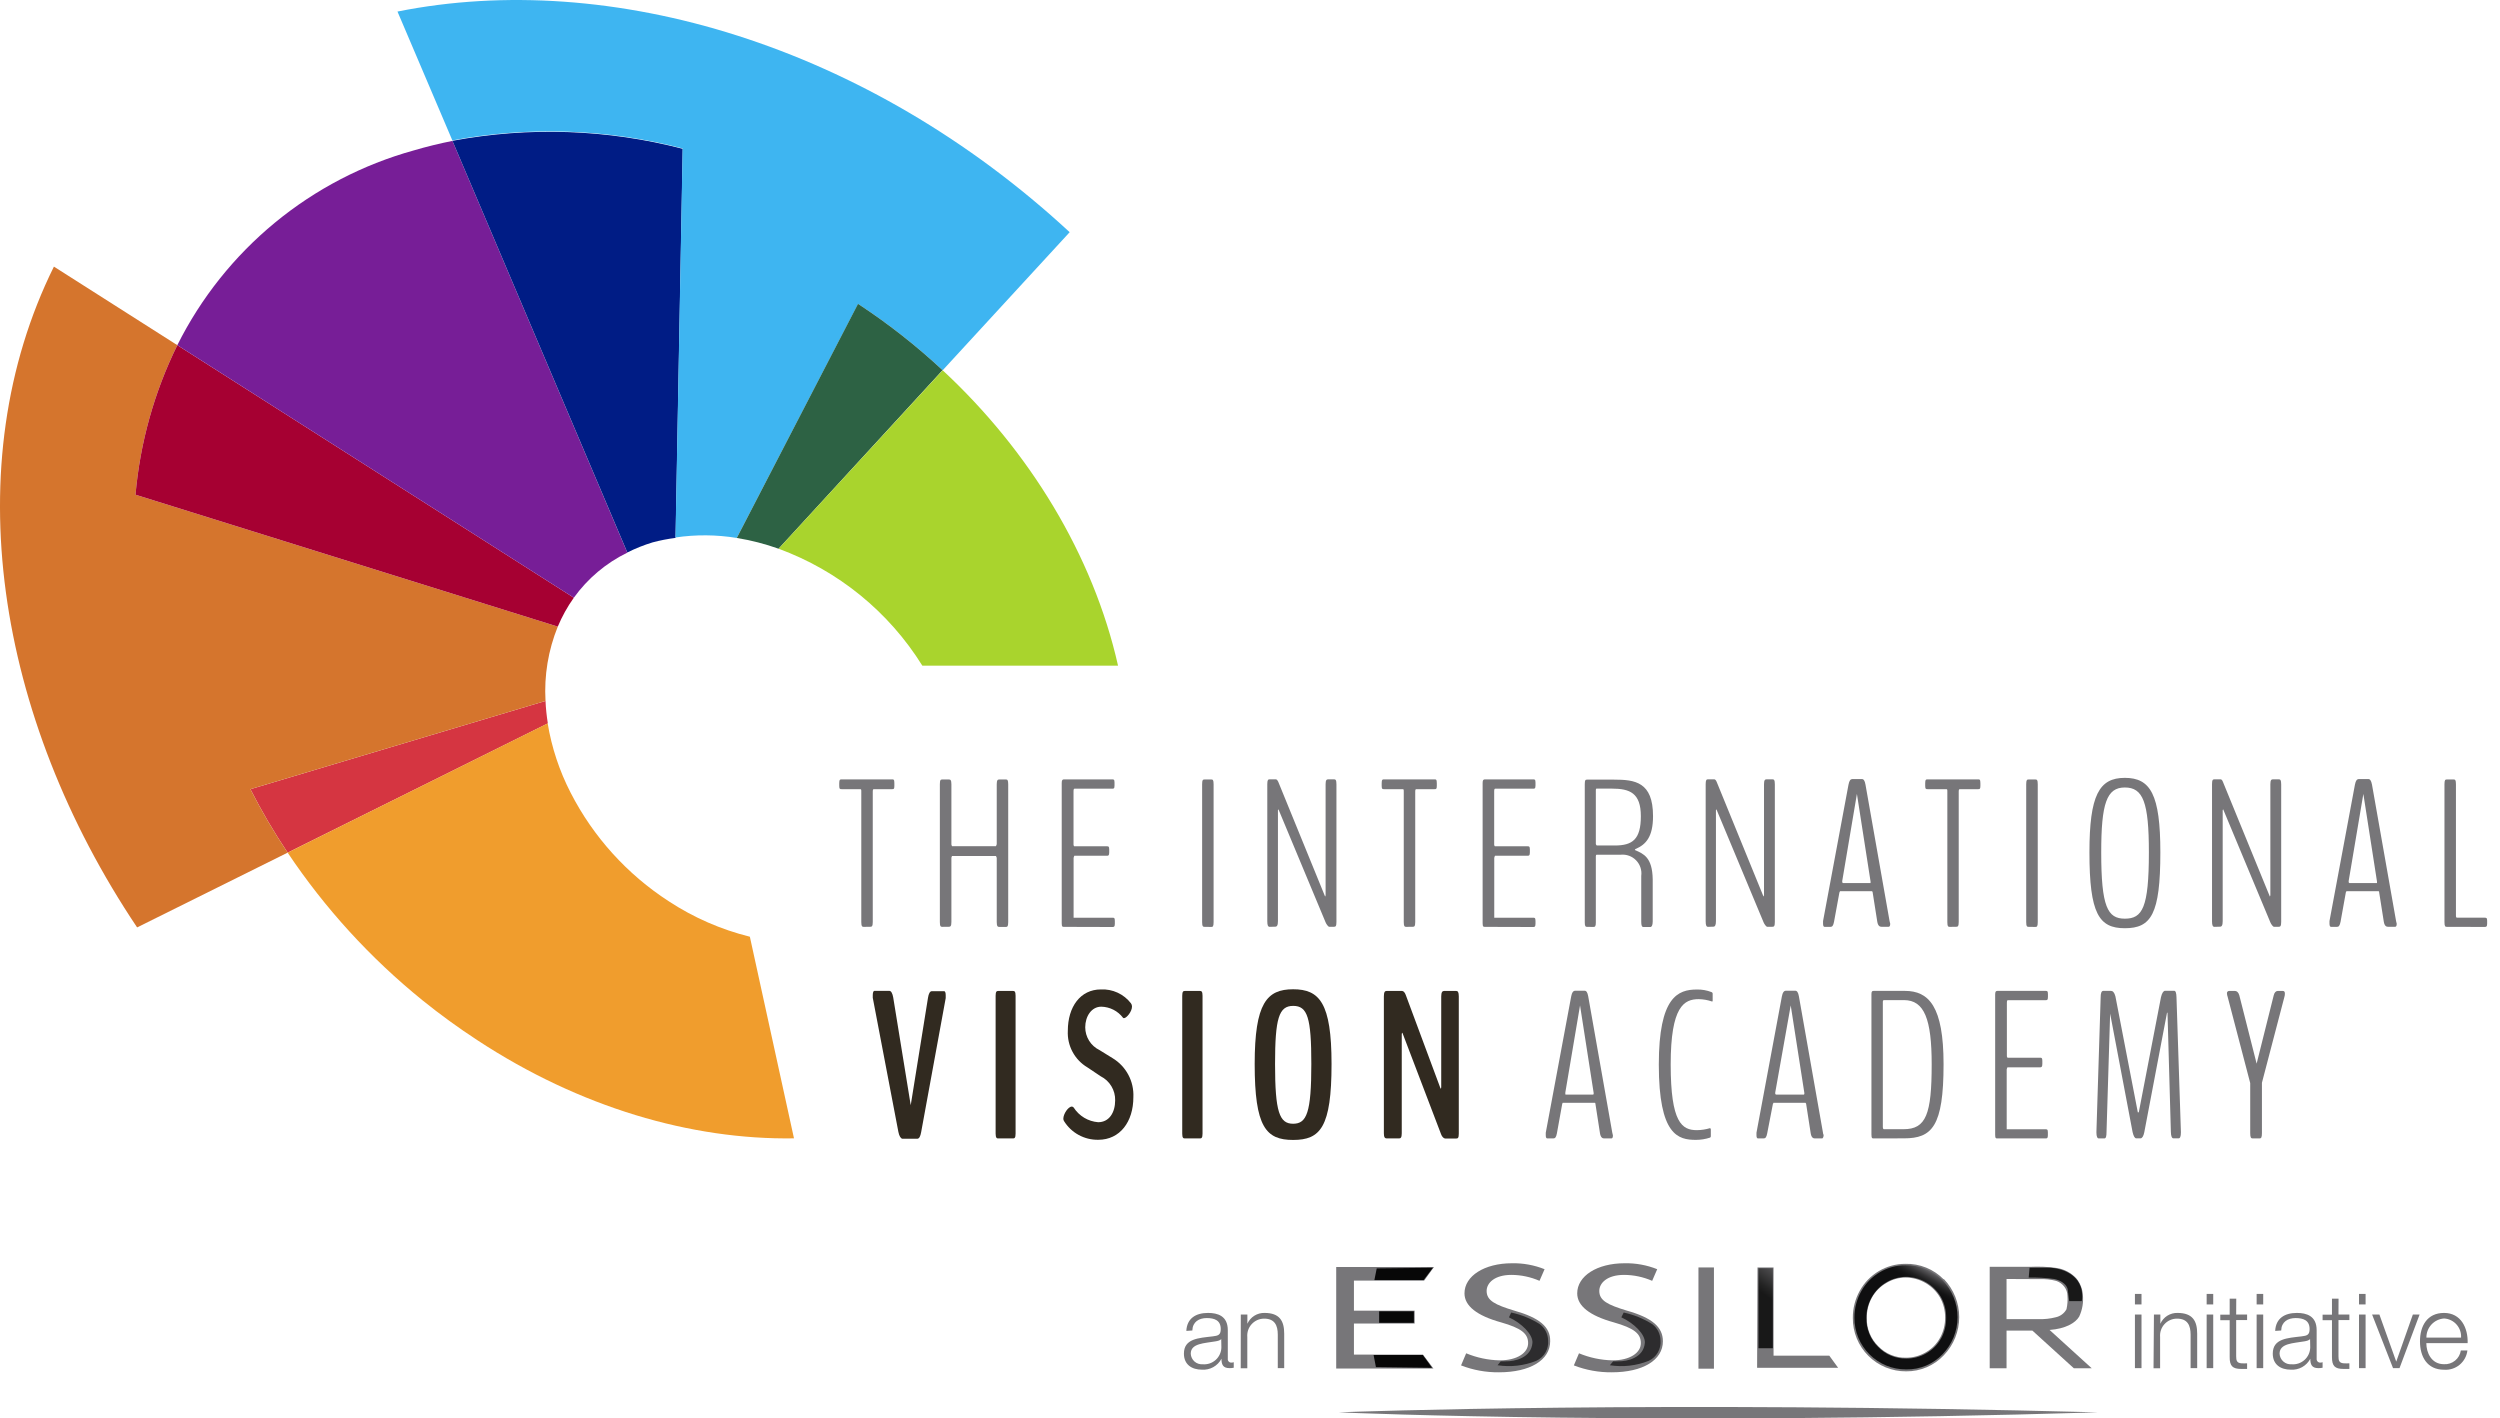 <svg width="141" height="80" viewBox="0 0 141 80" fill="none" xmlns="http://www.w3.org/2000/svg">
<g clip-path="url(#clip0)">
<path d="M48.713 52.275C48.632 52.275 48.577 52.252 48.577 52.003V44.654C48.577 44.541 48.577 44.509 48.519 44.509H47.473C47.387 44.509 47.333 44.509 47.333 44.333V44.17C47.333 43.962 47.387 43.957 47.473 43.957H50.311C50.397 43.957 50.442 43.957 50.442 44.17V44.333C50.442 44.509 50.397 44.509 50.311 44.509H49.283C49.243 44.509 49.224 44.541 49.224 44.654V51.998C49.224 52.247 49.17 52.27 49.084 52.27L48.713 52.275Z" fill="#777679"/>
<path d="M53.148 52.274C53.057 52.274 53.008 52.252 53.008 52.003V44.233C53.008 43.984 53.053 43.962 53.148 43.962H53.51C53.6 43.962 53.659 43.984 53.659 44.233V47.627C53.665 47.662 53.678 47.696 53.695 47.727H56.166C56.191 47.692 56.209 47.651 56.216 47.609V44.233C56.216 43.984 56.275 43.962 56.37 43.962H56.732C56.813 43.962 56.863 43.984 56.863 44.233V52.007C56.863 52.256 56.809 52.279 56.732 52.279H56.37C56.275 52.279 56.216 52.256 56.216 52.007V48.387C56.207 48.349 56.192 48.312 56.171 48.279H53.695C53.677 48.309 53.665 48.343 53.659 48.378V51.998C53.659 52.247 53.6 52.27 53.51 52.27L53.148 52.274Z" fill="#777679"/>
<path d="M60.013 52.275C59.927 52.275 59.881 52.275 59.881 52.071V44.161C59.881 43.989 59.927 43.957 60.013 43.957H62.728C62.809 43.957 62.859 43.957 62.859 44.138V44.301C62.859 44.482 62.809 44.482 62.728 44.482H60.605C60.56 44.482 60.547 44.527 60.547 44.645V47.65C60.551 47.68 60.564 47.708 60.583 47.731H62.429C62.515 47.731 62.56 47.731 62.56 47.908V48.075C62.56 48.252 62.515 48.265 62.429 48.265H60.592C60.572 48.303 60.558 48.345 60.551 48.387V51.759H62.746C62.827 51.759 62.877 51.759 62.877 51.94V52.102C62.877 52.275 62.823 52.283 62.746 52.283L60.013 52.275Z" fill="#777679"/>
<path d="M67.936 52.274C67.85 52.274 67.8 52.252 67.8 52.003V44.233C67.8 43.984 67.846 43.962 67.936 43.962H68.316C68.402 43.962 68.447 43.984 68.447 44.233V52.007C68.447 52.256 68.402 52.279 68.316 52.279L67.936 52.274Z" fill="#777679"/>
<path d="M71.615 52.274C71.52 52.274 71.475 52.202 71.475 51.958V44.233C71.475 43.984 71.52 43.953 71.615 43.953H71.954C72.004 43.953 72.049 44.002 72.095 44.097L74.737 50.568C74.737 50.568 74.764 50.51 74.764 50.496V44.233C74.764 43.984 74.823 43.953 74.923 43.953H75.235C75.326 43.953 75.375 43.984 75.375 44.238V51.998C75.375 52.247 75.326 52.27 75.235 52.27H74.968C74.909 52.27 74.805 52.12 74.764 52.021L72.104 45.645C72.104 45.645 72.076 45.681 72.076 45.695V51.949C72.076 52.197 72.018 52.265 71.927 52.265L71.615 52.274Z" fill="#777679"/>
<path d="M79.308 52.275C79.226 52.275 79.172 52.252 79.172 52.003V44.654C79.172 44.541 79.172 44.509 79.113 44.509H78.068C77.977 44.509 77.927 44.509 77.927 44.333V44.17C77.927 43.962 77.977 43.957 78.068 43.957H80.905C80.991 43.957 81.036 43.957 81.036 44.17V44.333C81.036 44.509 80.991 44.509 80.905 44.509H79.878C79.837 44.509 79.819 44.541 79.819 44.654V51.998C79.819 52.247 79.769 52.27 79.683 52.27L79.308 52.275Z" fill="#777679"/>
<path d="M83.756 52.275C83.67 52.275 83.62 52.275 83.62 52.071V44.161C83.62 43.989 83.665 43.957 83.756 43.957H86.471C86.552 43.957 86.602 43.957 86.602 44.138V44.301C86.602 44.482 86.548 44.482 86.471 44.482H84.331C84.285 44.482 84.272 44.527 84.272 44.645V47.65C84.277 47.679 84.29 47.707 84.308 47.731H86.154C86.24 47.731 86.285 47.731 86.285 47.908V48.075C86.285 48.252 86.24 48.265 86.154 48.265H84.317C84.297 48.303 84.283 48.345 84.276 48.387V51.759H86.471C86.548 51.759 86.602 51.759 86.602 51.94V52.102C86.602 52.275 86.548 52.283 86.471 52.283L83.756 52.275Z" fill="#777679"/>
<path d="M89.512 52.275C89.426 52.275 89.381 52.247 89.381 52.026V44.233C89.381 43.984 89.426 43.971 89.512 43.971H91.032C92.209 43.971 93.231 44.098 93.231 46.03C93.231 47.193 92.833 47.636 92.24 47.885C92.232 47.89 92.225 47.897 92.22 47.904C92.214 47.912 92.211 47.921 92.209 47.93C92.209 47.93 92.209 47.953 92.236 47.953C92.689 48.157 93.195 48.347 93.213 49.596V51.971C93.213 52.193 93.15 52.284 93.082 52.284H92.689C92.603 52.284 92.566 52.202 92.566 51.98V49.401C92.588 49.243 92.573 49.082 92.523 48.93C92.473 48.778 92.389 48.639 92.278 48.525C92.168 48.41 92.032 48.321 91.882 48.266C91.732 48.211 91.571 48.191 91.412 48.206H90.055C90.019 48.206 90.005 48.238 90.005 48.297V52.03C90.005 52.243 89.964 52.279 89.874 52.279L89.512 52.275ZM90.073 47.686H91.073C92.069 47.686 92.544 47.347 92.544 46.034C92.544 44.722 91.919 44.478 90.91 44.478H90.05C90.019 44.478 90.005 44.5 90.005 44.555V47.605C90.023 47.645 90.037 47.686 90.073 47.686Z" fill="#777679"/>
<path d="M96.336 52.274C96.245 52.274 96.2 52.202 96.2 51.958V44.233C96.2 43.984 96.245 43.953 96.336 43.953H96.68C96.734 43.953 96.779 44.002 96.82 44.097L99.463 50.568C99.463 50.568 99.49 50.51 99.49 50.496V44.233C99.49 43.984 99.549 43.953 99.648 43.953H99.96C100.051 43.953 100.101 43.984 100.101 44.238V51.998C100.101 52.247 100.051 52.27 99.96 52.27H99.671C99.612 52.27 99.508 52.12 99.467 52.021L96.806 45.645C96.806 45.645 96.779 45.681 96.779 45.695V51.949C96.779 52.197 96.72 52.265 96.63 52.265L96.336 52.274Z" fill="#777679"/>
<path d="M102.906 52.275C102.852 52.275 102.82 52.22 102.82 52.093V52.03C102.818 52.003 102.818 51.976 102.82 51.949L104.255 44.256C104.3 44.021 104.368 43.948 104.463 43.939H105.011C105.106 43.939 105.174 44.021 105.214 44.256L106.572 51.949C106.588 51.997 106.601 52.047 106.608 52.098C106.608 52.216 106.576 52.27 106.522 52.27H106.11C106.024 52.27 105.92 52.225 105.879 51.989L105.617 50.324C105.617 50.302 105.594 50.265 105.581 50.265H103.771C103.771 50.265 103.771 50.306 103.744 50.329L103.44 51.985C103.395 52.22 103.336 52.275 103.237 52.275H102.906ZM103.943 49.804H105.499C105.499 49.804 105.499 49.772 105.499 49.749C105.499 49.727 105.499 49.722 105.499 49.713L104.73 44.776V44.754C104.73 44.754 104.73 44.754 104.73 44.776L103.902 49.686C103.9 49.704 103.9 49.722 103.902 49.74C103.901 49.754 103.905 49.767 103.912 49.779C103.919 49.79 103.93 49.799 103.943 49.804Z" fill="#777679"/>
<path d="M109.961 52.275C109.88 52.275 109.83 52.252 109.83 52.003V44.654C109.83 44.541 109.83 44.509 109.775 44.509H108.721C108.635 44.509 108.581 44.509 108.581 44.333V44.17C108.581 43.962 108.631 43.957 108.721 43.957H111.563C111.649 43.957 111.694 43.957 111.694 44.17V44.333C111.694 44.509 111.649 44.509 111.563 44.509H110.531C110.49 44.509 110.472 44.541 110.472 44.654V51.998C110.472 52.247 110.418 52.27 110.332 52.27L109.961 52.275Z" fill="#777679"/>
<path d="M114.414 52.274C114.328 52.274 114.278 52.252 114.278 52.003V44.233C114.278 43.984 114.323 43.962 114.414 43.962H114.794C114.88 43.962 114.929 43.984 114.929 44.233V52.007C114.929 52.256 114.884 52.279 114.794 52.279L114.414 52.274Z" fill="#777679"/>
<path d="M119.839 52.352C118.382 52.352 117.844 51.532 117.844 48.075C117.844 44.849 118.391 43.871 119.839 43.871C121.287 43.871 121.844 44.803 121.844 48.075C121.844 51.578 121.319 52.352 119.839 52.352ZM119.839 51.813C120.83 51.813 121.197 51.207 121.197 48.075C121.197 45.233 120.867 44.414 119.839 44.414C118.812 44.414 118.509 45.319 118.509 48.075C118.509 51.143 118.866 51.813 119.839 51.813Z" fill="#777679"/>
<path d="M124.898 52.274C124.803 52.274 124.758 52.202 124.758 51.958V44.233C124.758 43.984 124.803 43.953 124.898 43.953H125.238C125.292 43.953 125.337 44.002 125.373 44.097L128.021 50.568C128.021 50.568 128.048 50.51 128.048 50.496V44.233C128.048 43.984 128.107 43.953 128.206 43.953H128.518C128.604 43.953 128.659 43.984 128.659 44.238V51.998C128.659 52.247 128.604 52.27 128.518 52.27H128.251C128.193 52.27 128.089 52.12 128.048 52.021L125.387 45.645C125.387 45.645 125.36 45.681 125.36 45.695V51.949C125.36 52.197 125.301 52.265 125.211 52.265L124.898 52.274Z" fill="#777679"/>
<path d="M131.469 52.275C131.419 52.275 131.383 52.22 131.383 52.093V52.03C131.38 52.003 131.38 51.976 131.383 51.949L132.818 44.256C132.863 44.021 132.931 43.948 133.026 43.939H133.578C133.668 43.939 133.736 44.021 133.781 44.256L135.139 51.949C135.156 51.997 135.168 52.047 135.175 52.098C135.175 52.216 135.143 52.27 135.089 52.27H134.677C134.591 52.27 134.487 52.225 134.447 51.989L134.184 50.324C134.184 50.302 134.184 50.265 134.148 50.265H132.338C132.338 50.265 132.315 50.306 132.306 50.329L132.008 51.985C131.962 52.22 131.903 52.275 131.804 52.275H131.469ZM132.505 49.804H134.062C134.062 49.804 134.062 49.772 134.062 49.749C134.062 49.727 134.062 49.722 134.062 49.713L133.293 44.776V44.754C133.293 44.754 133.293 44.754 133.293 44.776L132.465 49.686C132.463 49.704 132.463 49.722 132.465 49.74C132.463 49.754 132.466 49.768 132.473 49.779C132.481 49.791 132.492 49.8 132.505 49.804Z" fill="#777679"/>
<path d="M138.003 52.274C137.913 52.274 137.868 52.252 137.868 52.003V44.233C137.868 43.984 137.913 43.962 138.003 43.962H138.384C138.47 43.962 138.515 43.984 138.515 44.233V51.641C138.515 51.758 138.551 51.758 138.596 51.758H140.135C140.216 51.758 140.275 51.758 140.275 51.926V52.098C140.275 52.27 140.216 52.279 140.135 52.279L138.003 52.274Z" fill="#777679"/>
<path d="M50.668 63.836L49.224 56.275C49.221 56.227 49.221 56.178 49.224 56.13C49.224 55.99 49.256 55.886 49.315 55.886H50.166C50.256 55.886 50.338 56.021 50.378 56.261L51.365 62.334L52.338 56.279C52.374 56.039 52.451 55.904 52.55 55.904H53.252C53.311 55.904 53.338 56.003 53.338 56.13C53.343 56.184 53.343 56.239 53.338 56.293L51.953 63.854C51.912 64.094 51.84 64.221 51.74 64.225H50.89C50.799 64.203 50.713 64.072 50.668 63.836Z" fill="#312A20"/>
<path d="M56.153 63.936V56.162C56.153 55.913 56.216 55.89 56.302 55.89H57.135C57.216 55.89 57.279 55.913 57.279 56.162V63.936C57.279 64.185 57.216 64.207 57.135 64.207H56.284C56.23 64.207 56.153 64.185 56.153 63.936Z" fill="#312A20"/>
<path d="M63.786 56.587C63.825 56.639 63.846 56.703 63.845 56.768C63.845 57.058 63.533 57.424 63.393 57.424C63.383 57.425 63.372 57.424 63.362 57.42C63.353 57.416 63.345 57.41 63.338 57.402C63.194 57.212 63.009 57.057 62.797 56.949C62.584 56.841 62.35 56.782 62.112 56.777C61.565 56.777 61.207 57.316 61.207 57.94C61.208 58.208 61.284 58.471 61.426 58.698C61.568 58.925 61.772 59.108 62.013 59.225L62.746 59.678C63.123 59.904 63.431 60.229 63.638 60.617C63.845 61.005 63.943 61.442 63.922 61.882C63.922 63.262 63.171 64.284 61.94 64.284C61.554 64.29 61.173 64.196 60.834 64.01C60.495 63.825 60.211 63.554 60.008 63.225C59.984 63.186 59.971 63.141 59.972 63.094C59.972 62.827 60.248 62.411 60.451 62.411C60.472 62.411 60.492 62.416 60.51 62.426C60.528 62.435 60.544 62.449 60.555 62.465C60.706 62.7 60.909 62.898 61.148 63.041C61.388 63.185 61.657 63.271 61.936 63.293C62.556 63.293 62.895 62.75 62.895 62.058C62.901 61.777 62.827 61.501 62.682 61.261C62.537 61.02 62.327 60.826 62.076 60.7L61.334 60.203C60.978 59.993 60.687 59.689 60.492 59.325C60.296 58.962 60.204 58.551 60.225 58.139C60.225 56.782 60.936 55.804 62.09 55.804C62.414 55.788 62.739 55.851 63.034 55.987C63.33 56.124 63.588 56.329 63.786 56.587Z" fill="#312A20"/>
<path d="M66.678 63.936V56.162C66.678 55.913 66.741 55.89 66.827 55.89H67.678C67.76 55.89 67.823 55.913 67.823 56.162V63.936C67.823 64.185 67.76 64.207 67.678 64.207H66.827C66.741 64.207 66.678 64.185 66.678 63.936Z" fill="#312A20"/>
<path d="M70.764 60.008C70.764 56.574 71.448 55.795 72.932 55.795C74.416 55.795 75.099 56.555 75.099 60.008C75.099 63.587 74.466 64.293 72.932 64.293C71.398 64.293 70.764 63.565 70.764 60.008ZM73.959 60.008C73.959 57.388 73.742 56.732 72.936 56.732C72.131 56.732 71.913 57.424 71.913 60.008C71.913 62.723 72.162 63.379 72.932 63.379C73.701 63.379 73.959 62.75 73.959 60.008Z" fill="#312A20"/>
<path d="M78.05 63.918V56.198C78.05 55.949 78.109 55.89 78.199 55.89H79.077C79.154 55.89 79.235 55.976 79.285 56.116L81.245 61.388C81.245 61.424 81.285 61.388 81.285 61.311V56.198C81.285 55.949 81.358 55.89 81.444 55.89H82.132C82.218 55.89 82.276 55.949 82.276 56.198V63.94C82.276 64.189 82.218 64.212 82.132 64.212H81.507C81.43 64.212 81.326 64.112 81.276 63.968L79.1 58.261C79.1 58.225 79.059 58.261 79.059 58.329V63.918C79.059 64.167 78.996 64.207 78.905 64.207H78.208C78.109 64.207 78.05 64.144 78.05 63.918Z" fill="#312A20"/>
<path d="M87.267 64.207C87.213 64.207 87.181 64.153 87.181 64.031V63.967C87.179 63.94 87.179 63.913 87.181 63.886L88.616 56.193C88.661 55.958 88.734 55.886 88.824 55.877H89.371C89.466 55.877 89.534 55.958 89.575 56.193L90.933 63.886C90.949 63.934 90.962 63.984 90.969 64.035C90.969 64.157 90.937 64.207 90.883 64.207H90.471C90.385 64.207 90.281 64.162 90.24 63.922L89.982 62.257C89.982 62.257 89.982 62.198 89.946 62.198H88.136C88.136 62.198 88.114 62.239 88.109 62.261L87.81 63.918C87.765 64.153 87.706 64.207 87.607 64.207H87.267ZM88.304 61.736H89.86C89.86 61.736 89.883 61.705 89.883 61.682C89.883 61.66 89.883 61.655 89.883 61.646L89.114 56.705L88.285 61.614C88.283 61.632 88.283 61.651 88.285 61.669C88.281 61.68 88.28 61.693 88.282 61.705C88.285 61.717 88.29 61.728 88.299 61.736H88.304Z" fill="#777679"/>
<path d="M95.653 64.289C94.653 64.289 93.557 64.04 93.557 60.04C93.557 56.211 94.643 55.809 95.707 55.809C95.987 55.802 96.265 55.852 96.526 55.953C96.545 55.959 96.562 55.971 96.575 55.987C96.587 56.004 96.594 56.024 96.594 56.044V56.424C96.594 56.474 96.594 56.483 96.553 56.483C96.314 56.401 96.064 56.357 95.811 56.352C94.987 56.352 94.227 56.745 94.227 60.035C94.227 63.325 94.865 63.741 95.707 63.741C95.957 63.738 96.205 63.7 96.444 63.628C96.467 63.628 96.49 63.673 96.49 63.696V64.094C96.488 64.108 96.484 64.122 96.476 64.134C96.468 64.146 96.457 64.155 96.444 64.162C96.189 64.246 95.921 64.288 95.653 64.289Z" fill="#777679"/>
<path d="M99.151 64.207C99.096 64.207 99.065 64.153 99.065 64.031V63.967C99.062 63.94 99.062 63.913 99.065 63.886L100.499 56.193C100.544 55.958 100.617 55.886 100.707 55.877H101.255C101.345 55.877 101.418 55.958 101.458 56.193L102.816 63.886C102.816 63.954 102.852 63.981 102.852 64.035C102.852 64.09 102.82 64.207 102.766 64.207H102.354C102.268 64.207 102.164 64.162 102.124 63.922L101.866 62.257C101.866 62.257 101.843 62.198 101.829 62.198H100.019C100.019 62.198 100.019 62.239 99.992 62.261L99.671 63.918C99.626 64.153 99.567 64.207 99.467 64.207H99.151ZM100.187 61.736H101.743C101.743 61.736 101.766 61.705 101.766 61.682C101.766 61.66 101.766 61.655 101.766 61.646L100.997 56.705L100.123 61.619C100.122 61.637 100.122 61.655 100.123 61.673C100.123 61.689 100.129 61.705 100.14 61.716C100.151 61.728 100.166 61.735 100.182 61.736H100.187Z" fill="#777679"/>
<path d="M105.68 64.207C105.594 64.207 105.549 64.207 105.549 63.981V56.066C105.549 55.908 105.594 55.886 105.68 55.886H107.432C108.789 55.886 109.617 56.759 109.617 60.022C109.617 63.533 108.966 64.203 107.386 64.203L105.68 64.207ZM106.264 63.687H107.364C108.631 63.687 108.947 62.845 108.947 60.026C108.947 57.487 108.536 56.406 107.382 56.406H106.255C106.219 56.406 106.192 56.438 106.192 56.505V63.565C106.196 63.655 106.219 63.691 106.269 63.691L106.264 63.687Z" fill="#777679"/>
<path d="M112.658 64.207C112.572 64.207 112.527 64.207 112.527 64.004V56.089C112.527 55.917 112.572 55.886 112.658 55.886H115.373C115.455 55.886 115.504 55.886 115.504 56.066V56.229C115.504 56.41 115.45 56.41 115.373 56.41H113.246C113.201 56.41 113.188 56.456 113.188 56.573V59.574C113.192 59.603 113.205 59.631 113.224 59.655H115.056C115.142 59.655 115.188 59.655 115.188 59.836V60.003C115.188 60.175 115.142 60.198 115.056 60.198H113.219C113.2 60.235 113.187 60.275 113.178 60.316V63.691H115.369C115.45 63.691 115.5 63.691 115.5 63.868V64.031C115.5 64.203 115.45 64.207 115.369 64.207H112.658Z" fill="#777679"/>
<path d="M118.369 64.207C118.292 64.207 118.238 64.103 118.238 63.877V63.841L118.477 56.257C118.477 56.012 118.523 55.899 118.613 55.886H119.066C119.152 55.886 119.251 55.963 119.31 56.198L120.573 62.737H120.627L121.88 56.239C121.935 56.003 122.016 55.895 122.098 55.881H122.627C122.708 55.881 122.749 56.008 122.754 56.252L123.003 63.836V63.877C123.003 64.099 122.953 64.203 122.876 64.203H122.582C122.496 64.203 122.441 64.085 122.437 63.836L122.247 57.117H122.22L120.939 63.854C120.894 64.085 120.812 64.203 120.726 64.203H120.487C120.401 64.203 120.333 64.081 120.278 63.85L119.011 57.166C119.011 57.166 119.011 57.166 119.011 57.193L118.808 63.841C118.808 64.09 118.776 64.207 118.686 64.207H118.369Z" fill="#777679"/>
<path d="M127.043 64.207C126.957 64.207 126.912 64.153 126.912 63.909V61.085L125.641 56.225C125.615 56.159 125.601 56.088 125.6 56.017C125.599 56.001 125.601 55.984 125.606 55.969C125.612 55.954 125.62 55.94 125.631 55.928C125.642 55.916 125.656 55.906 125.67 55.9C125.685 55.893 125.701 55.89 125.718 55.89H126.057C126.143 55.89 126.247 55.953 126.297 56.135L127.274 59.99L128.238 56.135C128.274 55.976 128.365 55.89 128.46 55.89H128.759C128.835 55.89 128.867 55.944 128.867 56.03C128.87 56.096 128.861 56.162 128.84 56.225L127.573 61.067V63.909C127.573 64.158 127.528 64.207 127.442 64.207H127.043Z" fill="#777679"/>
<path d="M30.767 39.532C30.786 39.956 30.83 40.379 30.898 40.799L16.223 48.089C15.453 46.938 14.752 45.743 14.123 44.509L30.767 39.532Z" fill="#D53541"/>
<path d="M3.041 15.037L10.001 19.467C8.701 22.109 7.901 24.969 7.643 27.902L31.459 35.341C30.92 36.67 30.684 38.101 30.767 39.532L14.123 44.509C14.752 45.743 15.453 46.938 16.223 48.089L7.733 52.306C-0.222 40.437 -2.484 26.192 3.041 15.037Z" fill="#D5752D"/>
<path d="M31.459 35.341L7.643 27.902C7.901 24.969 8.701 22.109 10.001 19.467L32.364 33.712C32.002 34.22 31.699 34.766 31.459 35.341Z" fill="#A60032"/>
<path d="M32.364 33.712L10.001 19.467C11.331 16.806 13.205 14.453 15.501 12.562C17.797 10.67 20.465 9.281 23.332 8.485C24.051 8.272 24.784 8.095 25.517 7.946L35.382 31.169C34.181 31.753 33.144 32.627 32.364 33.712Z" fill="#771E97"/>
<path d="M36.808 30.59C36.317 30.739 35.84 30.93 35.382 31.16L25.517 7.942C29.827 7.134 34.262 7.288 38.505 8.394L38.102 30.337C37.665 30.392 37.233 30.477 36.808 30.59Z" fill="#001C85"/>
<path d="M60.329 13.096L53.166 20.884C51.685 19.503 50.09 18.251 48.397 17.141L41.555 30.341C40.41 30.153 39.244 30.144 38.097 30.314L38.5 8.372C34.257 7.265 29.822 7.111 25.513 7.919L22.418 0.652C34.432 -1.756 48.917 2.539 60.329 13.096Z" fill="#3EB5F1"/>
<path d="M41.554 30.341L48.392 17.137C50.085 18.247 51.68 19.499 53.161 20.879L43.912 30.948C43.146 30.674 42.357 30.471 41.554 30.341Z" fill="#2D6244"/>
<path d="M43.912 30.948L53.166 20.884C58.039 25.409 61.65 31.291 63.058 37.545H52.021C50.129 34.503 47.275 32.181 43.912 30.948Z" fill="#A9D42D"/>
<path d="M42.292 52.831C40.665 52.427 39.118 51.751 37.717 50.831C35.368 49.31 33.459 47.199 32.183 44.708C31.551 43.48 31.114 42.161 30.889 40.799L16.223 48.089C18.325 51.23 20.887 54.036 23.825 56.415C24.824 57.221 25.863 57.976 26.938 58.677C32.69 62.451 38.975 64.293 44.781 64.203L42.292 52.831Z" fill="#F09D2D"/>
<path d="M112.219 71.448H114.509C115 71.424 115.492 71.445 115.979 71.511C116.414 71.573 116.814 71.784 117.111 72.108C117.319 72.367 117.445 72.682 117.473 73.013C117.519 73.439 117.447 73.87 117.265 74.258C117.047 74.624 116.482 74.945 115.595 75.009L117.975 77.172H116.966L114.626 75.045H113.169V77.172H112.219V71.448ZM113.169 72.135V74.398H114.979C115.304 74.41 115.629 74.375 115.943 74.294C116.071 74.267 116.191 74.212 116.296 74.134C116.401 74.056 116.487 73.956 116.55 73.841C116.606 73.591 116.624 73.333 116.604 73.077C116.602 72.893 116.54 72.715 116.427 72.57C116.312 72.419 116.155 72.305 115.975 72.244C115.663 72.163 115.342 72.13 115.02 72.144L113.169 72.135Z" fill="#777679"/>
<path d="M109.626 72.158C109.344 71.871 109.007 71.644 108.634 71.493C108.261 71.343 107.861 71.27 107.459 71.28C106.934 71.28 106.42 71.421 105.969 71.688C105.518 71.954 105.146 72.337 104.893 72.796C104.63 73.266 104.494 73.796 104.499 74.335C104.496 74.731 104.572 75.123 104.722 75.49C104.872 75.856 105.094 76.189 105.374 76.469C105.654 76.749 105.987 76.971 106.353 77.121C106.72 77.271 107.112 77.347 107.508 77.344C107.905 77.348 108.299 77.269 108.664 77.114C109.03 76.958 109.359 76.728 109.631 76.439C110.188 75.861 110.499 75.09 110.499 74.287C110.499 73.484 110.188 72.713 109.631 72.135L109.626 72.158ZM109.413 75.461C109.226 75.803 108.947 76.085 108.608 76.276C108.267 76.474 107.88 76.577 107.486 76.574C107.197 76.579 106.91 76.523 106.643 76.412C106.376 76.301 106.134 76.136 105.934 75.927C105.723 75.72 105.556 75.472 105.445 75.198C105.334 74.924 105.28 74.63 105.287 74.335C105.282 73.931 105.382 73.534 105.576 73.181C105.769 72.84 106.048 72.558 106.386 72.362C106.718 72.161 107.098 72.054 107.486 72.054C107.876 72.058 108.259 72.163 108.597 72.359C108.935 72.555 109.216 72.835 109.413 73.171C109.608 73.518 109.708 73.91 109.703 74.307C109.71 74.709 109.612 75.105 109.418 75.457L109.413 75.461Z" fill="#777679"/>
<path style="mix-blend-mode:screen" opacity="0.87" d="M109.563 72.213C109.29 71.934 108.963 71.715 108.601 71.569C108.24 71.422 107.853 71.352 107.463 71.362C106.958 71.358 106.462 71.493 106.029 71.751C105.586 72.007 105.221 72.38 104.974 72.828C104.718 73.284 104.586 73.798 104.59 74.321C104.588 74.705 104.662 75.085 104.808 75.44C104.954 75.794 105.169 76.116 105.441 76.388C105.712 76.659 106.035 76.873 106.39 77.019C106.745 77.164 107.125 77.238 107.508 77.235C107.892 77.243 108.272 77.17 108.626 77.022C108.98 76.874 109.299 76.654 109.563 76.376C110.103 75.816 110.405 75.069 110.405 74.292C110.405 73.514 110.103 72.767 109.563 72.208V72.213ZM109.472 75.489C109.282 75.837 108.998 76.125 108.653 76.321C108.306 76.524 107.91 76.629 107.508 76.624C107.213 76.629 106.92 76.572 106.648 76.459C106.375 76.345 106.129 76.177 105.925 75.964C105.71 75.752 105.541 75.499 105.427 75.219C105.314 74.94 105.258 74.641 105.264 74.339C105.259 73.929 105.362 73.525 105.563 73.167C105.758 72.819 106.042 72.528 106.386 72.326C106.724 72.123 107.11 72.015 107.504 72.013C107.902 72.017 108.292 72.124 108.636 72.324C108.981 72.524 109.267 72.81 109.468 73.154C109.666 73.507 109.767 73.907 109.762 74.312C109.771 74.722 109.673 75.128 109.477 75.489H109.472Z" fill="url(#paint0_linear)"/>
<path d="M75.362 71.457H80.878L80.321 72.226H76.362V73.923H79.787V74.647H76.362V76.398H80.254L80.846 77.185H75.362V71.457Z" fill="#777679"/>
<path d="M95.793 71.484H96.666V77.194H95.793V71.484Z" fill="#777679"/>
<path d="M99.123 71.484H100.028V76.461H103.173L103.671 77.145H99.101L99.123 71.484Z" fill="#777679"/>
<path style="mix-blend-mode:screen" opacity="0.8" d="M99.988 71.529H99.178V76.041H99.988V71.529Z" fill="url(#paint1_linear)"/>
<path style="mix-blend-mode:screen" opacity="0.8" d="M96.594 71.529H95.874V76.036H96.594V71.529Z" fill="url(#paint2_linear)"/>
<path d="M91.752 73.918C90.679 73.592 90.2 73.357 90.2 72.809C90.2 72.357 90.652 71.904 91.593 71.904C92.14 71.906 92.681 72.02 93.182 72.239L93.467 71.583C92.882 71.349 92.255 71.235 91.625 71.248C90.077 71.248 88.955 71.963 88.955 72.945C88.955 73.651 89.647 74.203 91.023 74.583C92.145 74.905 92.544 75.208 92.544 75.751C92.544 76.294 91.942 76.724 90.937 76.724C90.29 76.709 89.652 76.574 89.055 76.326L88.765 77.009C89.447 77.274 90.174 77.406 90.906 77.398C92.657 77.398 93.788 76.71 93.788 75.651C93.788 74.841 93.177 74.321 91.752 73.918Z" fill="#777679"/>
<g style="mix-blend-mode:screen" opacity="0.79">
<path style="mix-blend-mode:screen" opacity="0.79" d="M93.195 74.688C92.699 74.373 92.15 74.15 91.575 74.027L91.444 74.298C92.164 74.629 92.802 75.267 92.77 75.737C92.702 76.584 91.775 76.792 91.254 76.778H90.983L90.797 77C91.536 77.115 92.293 77.029 92.987 76.751C93.205 76.65 93.386 76.484 93.505 76.275C93.624 76.067 93.676 75.827 93.653 75.588C93.648 75.413 93.605 75.242 93.526 75.086C93.447 74.93 93.334 74.794 93.195 74.688Z" fill="url(#paint3_linear)"/>
</g>
<path d="M85.403 73.918C84.331 73.592 83.846 73.357 83.846 72.809C83.846 72.357 84.299 71.904 85.24 71.904C85.787 71.906 86.328 72.02 86.828 72.239L87.114 71.583C86.528 71.349 85.902 71.235 85.272 71.248C83.724 71.248 82.597 71.963 82.597 72.945C82.597 73.651 83.29 74.203 84.665 74.583C85.788 74.905 86.186 75.208 86.186 75.751C86.186 76.294 85.584 76.724 84.575 76.724C83.928 76.709 83.29 76.574 82.692 76.326L82.403 77.009C83.085 77.274 83.811 77.406 84.543 77.398C86.294 77.398 87.43 76.71 87.43 75.651C87.453 74.841 86.828 74.321 85.403 73.918Z" fill="#777679"/>
<g style="mix-blend-mode:screen" opacity="0.79">
<path style="mix-blend-mode:screen" opacity="0.79" d="M86.851 74.688C86.354 74.373 85.806 74.15 85.231 74.027L85.105 74.298C85.824 74.629 86.462 75.267 86.43 75.737C86.362 76.584 85.435 76.792 84.914 76.778H84.643L84.462 77C85.2 77.114 85.954 77.028 86.648 76.751C86.866 76.65 87.047 76.484 87.166 76.276C87.285 76.067 87.337 75.827 87.313 75.588C87.308 75.413 87.264 75.241 87.184 75.086C87.104 74.93 86.99 74.794 86.851 74.688Z" fill="url(#paint4_linear)"/>
</g>
<path style="mix-blend-mode:screen" opacity="0.94" d="M80.294 72.194H77.516L77.647 71.538L80.815 71.502L80.294 72.194Z" fill="url(#paint5_linear)"/>
<path style="mix-blend-mode:screen" opacity="0.94" d="M80.244 76.421H77.471L77.602 77.104L80.769 77.145L80.244 76.421Z" fill="url(#paint6_linear)"/>
<path style="mix-blend-mode:screen" opacity="0.94" d="M79.742 73.959H77.783V74.606H79.742V73.959Z" fill="url(#paint7_linear)"/>
<path d="M118.355 79.656H118.314C93.476 78.996 76.584 79.615 75.498 79.656C76.525 79.701 93.435 80.407 118.333 79.656H118.364H118.355Z" fill="#777679"/>
<path style="mix-blend-mode:screen" opacity="0.8" d="M114.418 72.054C114.898 72.043 115.377 72.07 115.853 72.135C116.563 72.289 116.617 72.715 116.617 72.715L116.703 73.384H117.414C117.441 73.195 117.441 73.003 117.414 72.814C117.192 71.556 115.663 71.502 115.663 71.502H114.468L114.418 72.054Z" fill="url(#paint8_linear)"/>
<path d="M66.909 75.063C66.945 74.353 67.443 74.049 68.135 74.049C68.669 74.049 69.248 74.212 69.248 75.022V76.629C69.244 76.658 69.246 76.689 69.255 76.717C69.265 76.746 69.281 76.772 69.302 76.793C69.323 76.815 69.348 76.831 69.377 76.841C69.405 76.851 69.436 76.854 69.465 76.85C69.506 76.85 69.545 76.842 69.583 76.828V77.14C69.504 77.157 69.424 77.165 69.343 77.163C68.968 77.163 68.891 76.95 68.891 76.633C68.787 76.832 68.626 76.996 68.43 77.106C68.234 77.215 68.01 77.265 67.787 77.249C67.23 77.249 66.773 76.973 66.773 76.344C66.773 75.493 67.601 75.466 68.397 75.371C68.701 75.335 68.85 75.294 68.85 74.959C68.85 74.461 68.493 74.339 68.058 74.339C67.624 74.339 67.262 74.552 67.248 75.04L66.909 75.063ZM68.877 75.516C68.832 75.601 68.665 75.633 68.565 75.651C67.936 75.764 67.158 75.755 67.158 76.348C67.162 76.432 67.182 76.514 67.219 76.59C67.255 76.666 67.306 76.733 67.369 76.789C67.432 76.845 67.505 76.887 67.585 76.914C67.664 76.941 67.748 76.951 67.832 76.945C67.964 76.957 68.098 76.94 68.224 76.898C68.35 76.856 68.466 76.788 68.565 76.699C68.664 76.61 68.743 76.501 68.798 76.38C68.854 76.259 68.884 76.128 68.886 75.995L68.877 75.516Z" fill="#777679"/>
<path d="M69.981 74.14H70.352V74.66C70.435 74.474 70.571 74.316 70.744 74.207C70.916 74.099 71.117 74.043 71.321 74.049C72.171 74.049 72.429 74.502 72.429 75.217V77.163H72.067V75.276C72.067 74.755 71.895 74.371 71.298 74.371C71.166 74.371 71.035 74.398 70.914 74.451C70.793 74.505 70.685 74.583 70.596 74.68C70.506 74.777 70.438 74.892 70.395 75.017C70.353 75.142 70.337 75.275 70.348 75.407V77.172H69.977L69.981 74.14Z" fill="#777679"/>
<path d="M120.41 72.977H120.781V73.57H120.41V72.977ZM120.41 74.14H120.781V77.163H120.41V74.14Z" fill="#777679"/>
<path d="M121.482 74.14H121.844V74.66C121.926 74.474 122.063 74.316 122.235 74.207C122.408 74.099 122.608 74.043 122.812 74.049C123.663 74.049 123.921 74.502 123.921 75.217V77.163H123.55V75.276C123.55 74.755 123.382 74.371 122.781 74.371C122.648 74.371 122.518 74.398 122.397 74.451C122.276 74.505 122.167 74.583 122.078 74.68C121.989 74.777 121.92 74.892 121.878 75.017C121.835 75.142 121.819 75.275 121.83 75.407V77.172H121.459L121.482 74.14Z" fill="#777679"/>
<path d="M124.455 72.977H124.826V73.57H124.455V72.977ZM124.455 74.14H124.826V77.163H124.455V74.14Z" fill="#777679"/>
<path d="M126.12 74.14H126.736V74.452H126.12V76.493C126.12 76.733 126.157 76.873 126.419 76.891C126.525 76.897 126.63 76.897 126.736 76.891V77.208H126.41C125.917 77.208 125.749 77.045 125.754 76.529V74.461H125.224V74.149H125.754V73.244H126.125L126.12 74.14Z" fill="#777679"/>
<path d="M127.274 72.977H127.645V73.57H127.274V72.977ZM127.274 74.14H127.645V77.163H127.274V74.14Z" fill="#777679"/>
<path d="M128.32 75.063C128.356 74.353 128.854 74.049 129.546 74.049C130.08 74.049 130.659 74.212 130.659 75.022V76.629C130.656 76.658 130.659 76.688 130.668 76.716C130.678 76.745 130.694 76.77 130.715 76.792C130.735 76.813 130.761 76.829 130.789 76.839C130.817 76.85 130.847 76.853 130.876 76.85C130.917 76.85 130.956 76.842 130.994 76.828V77.14C130.915 77.157 130.835 77.165 130.754 77.163C130.379 77.163 130.302 76.95 130.302 76.633C130.197 76.832 130.037 76.996 129.841 77.106C129.645 77.215 129.421 77.265 129.197 77.249C128.641 77.249 128.184 76.973 128.184 76.344C128.184 75.493 129.012 75.466 129.808 75.371C130.112 75.335 130.261 75.294 130.261 74.959C130.261 74.461 129.903 74.339 129.469 74.339C129.035 74.339 128.673 74.552 128.659 75.04L128.32 75.063ZM130.288 75.516C130.243 75.601 130.075 75.633 129.976 75.651C129.347 75.764 128.568 75.755 128.568 76.348C128.572 76.432 128.593 76.514 128.629 76.59C128.666 76.666 128.717 76.733 128.78 76.789C128.842 76.845 128.916 76.887 128.995 76.914C129.075 76.941 129.159 76.951 129.243 76.945C129.375 76.957 129.509 76.94 129.635 76.898C129.761 76.856 129.877 76.788 129.976 76.699C130.075 76.61 130.154 76.501 130.209 76.38C130.265 76.259 130.294 76.128 130.297 75.995L130.288 75.516Z" fill="#777679"/>
<path d="M131.89 74.14H132.505V74.452H131.89V76.493C131.89 76.733 131.926 76.873 132.189 76.891C132.294 76.897 132.4 76.897 132.505 76.891V77.208H132.179C131.686 77.208 131.519 77.045 131.523 76.529V74.461H130.994V74.149H131.523V73.244H131.894L131.89 74.14Z" fill="#777679"/>
<path d="M133.048 72.977H133.419V73.57H133.048V72.977ZM133.048 74.14H133.419V77.163H133.048V74.14Z" fill="#777679"/>
<path d="M133.786 74.14H134.198L135.148 76.796L136.085 74.14H136.465L135.333 77.163H134.967L133.786 74.14Z" fill="#777679"/>
<path d="M136.845 75.751C136.845 76.289 137.13 76.941 137.84 76.941C138.067 76.955 138.29 76.883 138.466 76.739C138.642 76.596 138.758 76.392 138.791 76.167H139.162C139.124 76.483 138.966 76.772 138.721 76.974C138.476 77.176 138.162 77.276 137.845 77.253C136.886 77.253 136.487 76.516 136.487 75.651C136.487 74.787 136.89 74.049 137.845 74.049C138.8 74.049 139.202 74.9 139.175 75.751H136.845ZM138.804 75.439C138.812 75.305 138.794 75.171 138.75 75.044C138.706 74.918 138.637 74.801 138.548 74.701C138.459 74.601 138.351 74.519 138.23 74.461C138.11 74.403 137.979 74.369 137.845 74.362C137.573 74.381 137.319 74.503 137.134 74.703C136.949 74.903 136.847 75.166 136.849 75.439H138.804Z" fill="#777679"/>
</g>
<defs>
<linearGradient id="paint0_linear" x1="108.947" y1="71.611" x2="108.45" y2="72.534" gradientUnits="userSpaceOnUse">
<stop stop-color="#777679"/>
<stop offset="0.02" stop-color="#737275"/>
<stop offset="0.24" stop-color="#4A494B"/>
<stop offset="0.45" stop-color="#2A292A"/>
<stop offset="0.65" stop-color="#131313"/>
<stop offset="0.84" stop-color="#050505"/>
<stop offset="1"/>
</linearGradient>
<linearGradient id="paint1_linear" x1="101.273" y1="71.457" x2="99.92" y2="73.321" gradientUnits="userSpaceOnUse">
<stop stop-color="#777679"/>
<stop offset="0.01" stop-color="#767578"/>
<stop offset="0.48" stop-color="#373638"/>
<stop offset="0.82" stop-color="#0F0F0F"/>
<stop offset="1"/>
</linearGradient>
<linearGradient id="paint2_linear" x1="251.53" y1="783.552" x2="245.684" y2="784.837" gradientUnits="userSpaceOnUse">
<stop stop-color="#777679"/>
<stop offset="0.01" stop-color="#767578"/>
<stop offset="0.48" stop-color="#373638"/>
<stop offset="0.82" stop-color="#0F0F0F"/>
<stop offset="1"/>
</linearGradient>
<linearGradient id="paint3_linear" x1="695.804" y1="588.376" x2="688.566" y2="589.736" gradientUnits="userSpaceOnUse">
<stop stop-color="#777679"/>
<stop offset="0.01" stop-color="#767578"/>
<stop offset="0.48" stop-color="#373638"/>
<stop offset="0.82" stop-color="#0F0F0F"/>
<stop offset="1"/>
</linearGradient>
<linearGradient id="paint4_linear" x1="648.496" y1="588.359" x2="641.268" y2="589.715" gradientUnits="userSpaceOnUse">
<stop stop-color="#777679"/>
<stop offset="0.01" stop-color="#767578"/>
<stop offset="0.48" stop-color="#373638"/>
<stop offset="0.82" stop-color="#0F0F0F"/>
<stop offset="1"/>
</linearGradient>
<linearGradient id="paint5_linear" x1="663.65" y1="183.891" x2="663.008" y2="179.91" gradientUnits="userSpaceOnUse">
<stop stop-color="#777679"/>
<stop offset="0.01" stop-color="#767578"/>
<stop offset="0.48" stop-color="#373638"/>
<stop offset="0.82" stop-color="#0F0F0F"/>
<stop offset="1"/>
</linearGradient>
<linearGradient id="paint6_linear" x1="674.021" y1="9.48" x2="673.314" y2="13.681" gradientUnits="userSpaceOnUse">
<stop stop-color="#777679"/>
<stop offset="0.01" stop-color="#767578"/>
<stop offset="0.48" stop-color="#373638"/>
<stop offset="0.82" stop-color="#0F0F0F"/>
<stop offset="1"/>
</linearGradient>
<linearGradient id="paint7_linear" x1="423.341" y1="182.126" x2="422.609" y2="179.245" gradientUnits="userSpaceOnUse">
<stop stop-color="#777679"/>
<stop offset="0.01" stop-color="#767578"/>
<stop offset="0.48" stop-color="#373638"/>
<stop offset="0.82" stop-color="#0F0F0F"/>
<stop offset="1"/>
</linearGradient>
<linearGradient id="paint8_linear" x1="902.649" y1="377.554" x2="901.527" y2="379.82" gradientUnits="userSpaceOnUse">
<stop stop-color="#777679"/>
<stop offset="0.02" stop-color="#737275"/>
<stop offset="0.24" stop-color="#4A494B"/>
<stop offset="0.45" stop-color="#2A292A"/>
<stop offset="0.65" stop-color="#131313"/>
<stop offset="0.84" stop-color="#050505"/>
<stop offset="1"/>
</linearGradient>
<clipPath id="clip0">
<rect width="140.275" height="80" fill="white"/>
</clipPath>
</defs>
</svg>
